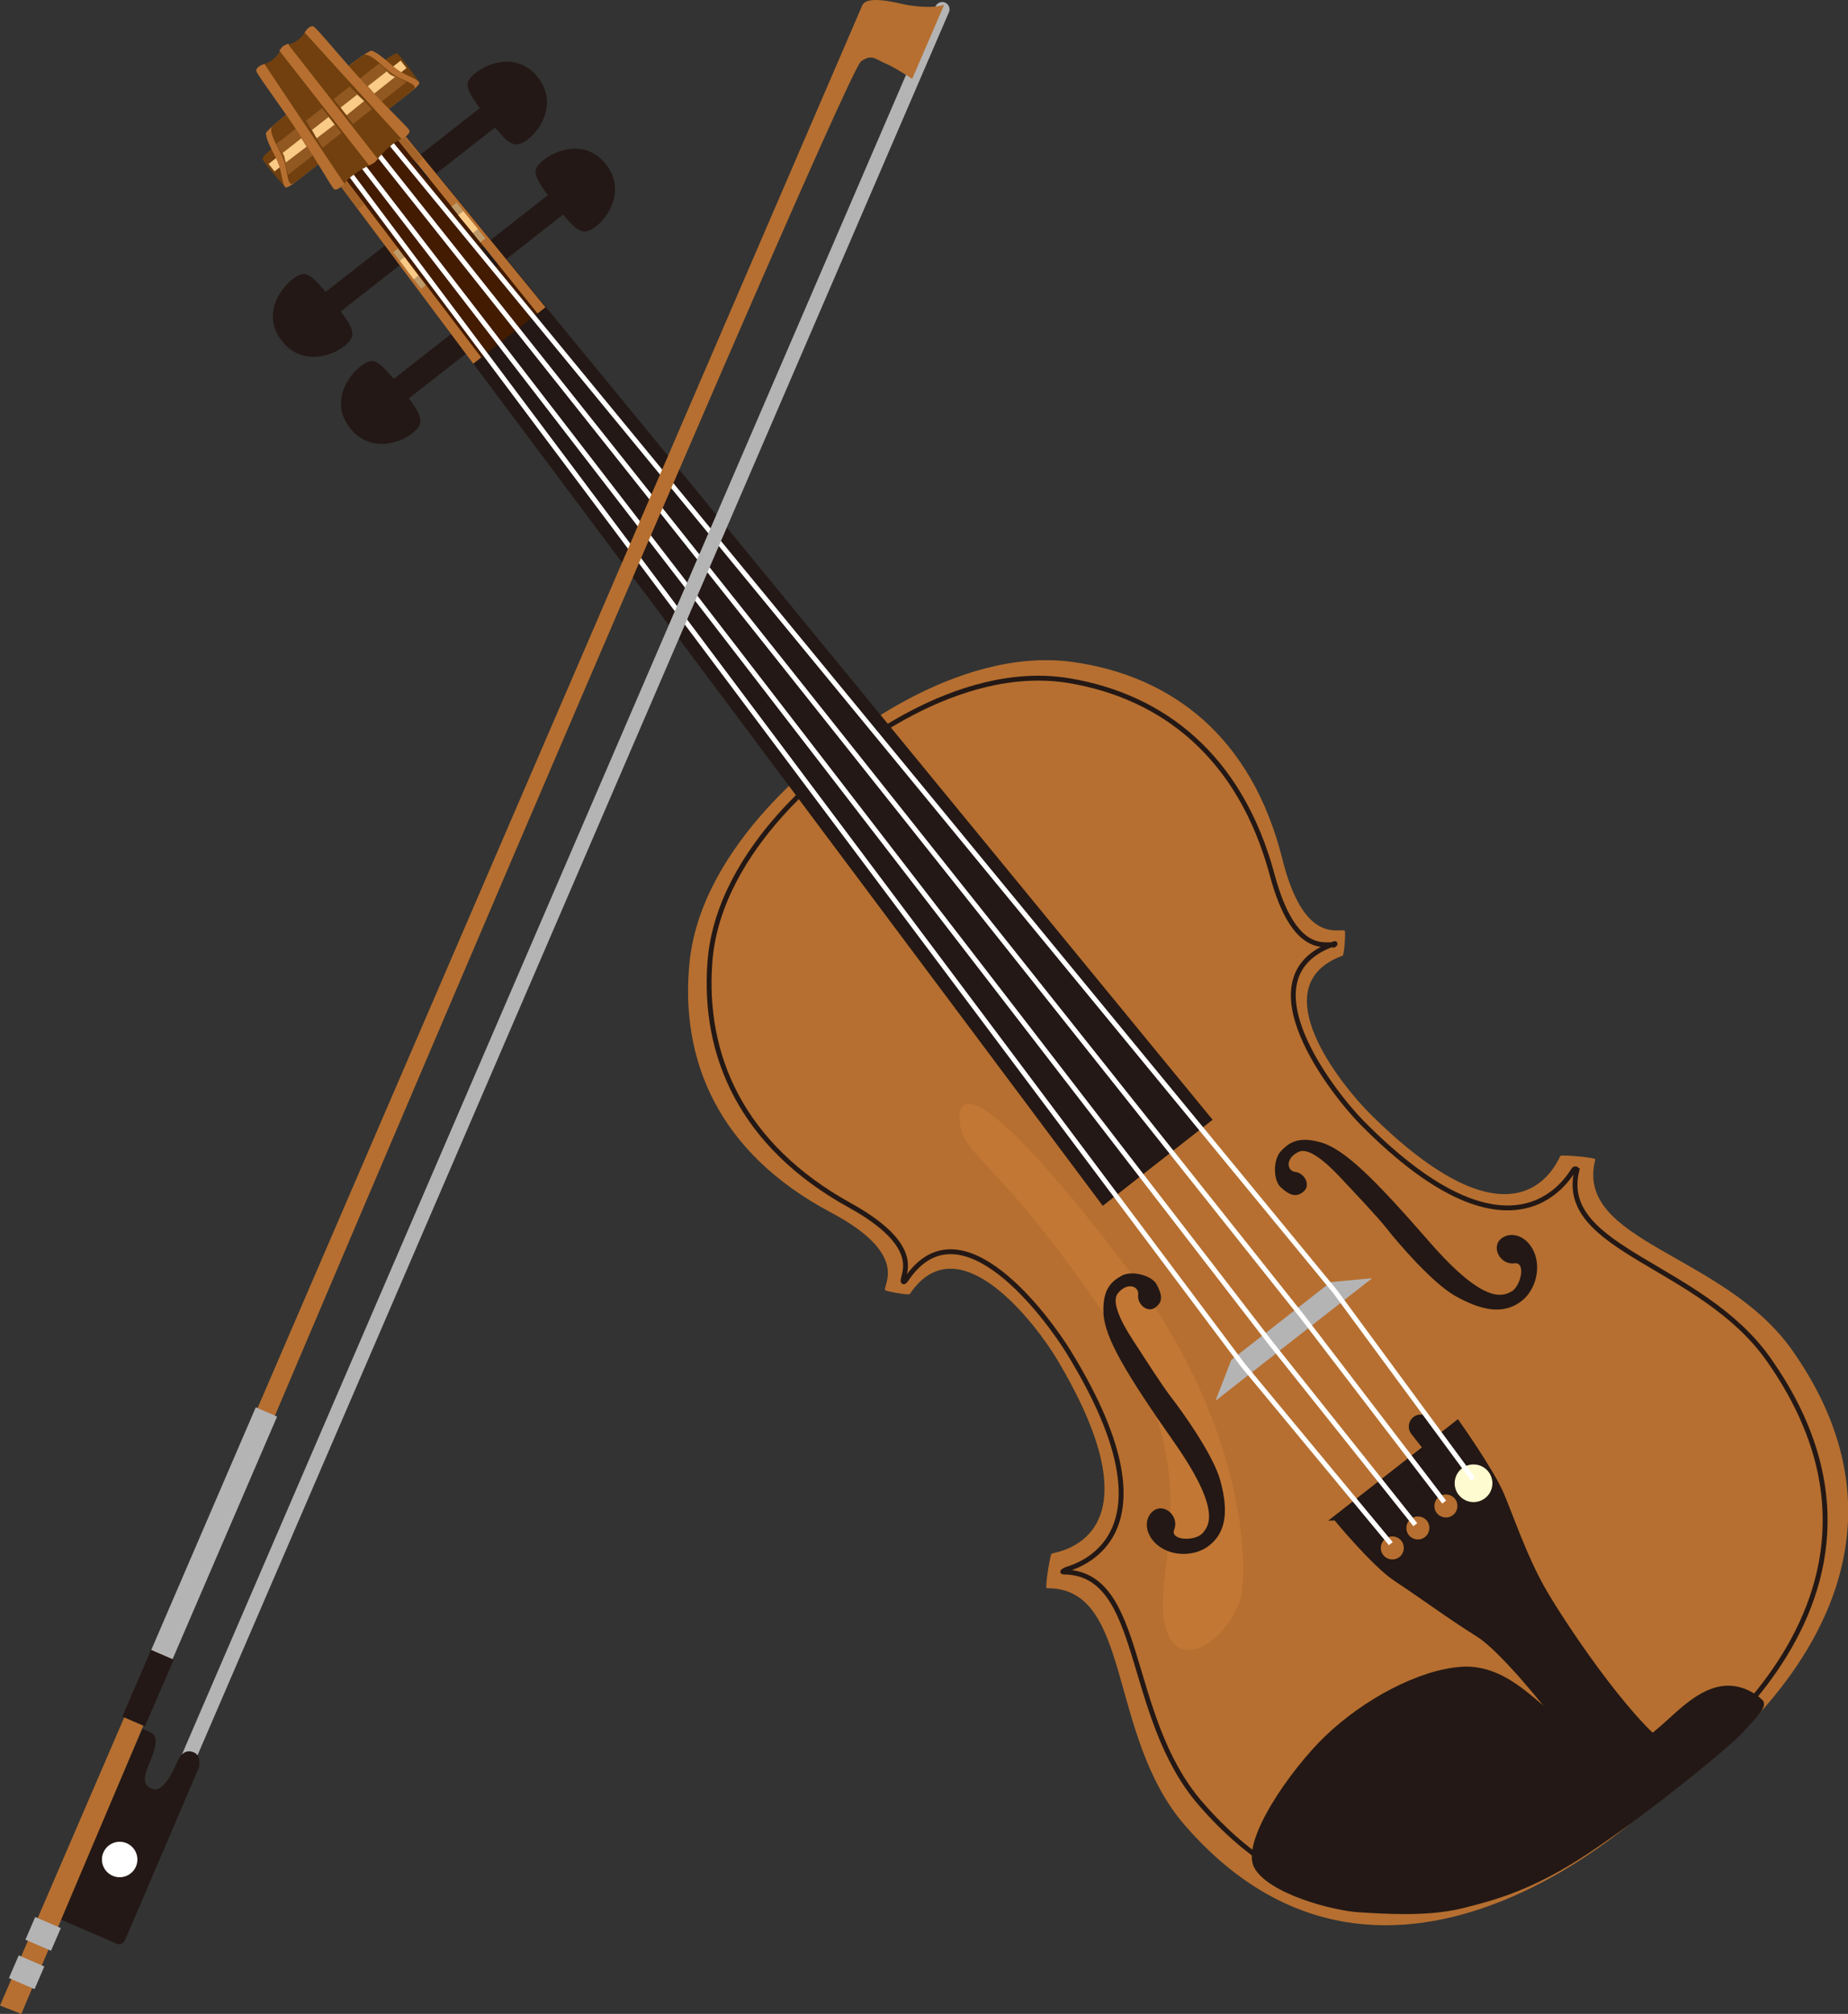 <?xml version="1.0" encoding="UTF-8"?>
<svg id="_レイヤー_2" data-name="レイヤー 2" xmlns="http://www.w3.org/2000/svg" viewBox="0 0 26.168 28.511">
  <rect x="0" y="0" width="26.168" height="28.511" fill="#333333" stroke="none"/>
  <g id="_レイヤー_1-2" data-name="レイヤー 1">
    <g>
      <g>
        <path d="M22.589,16.414c.007-.028-.463-.067-.491-.051-.029.016-.546,1.54-2.695-.592-.381-.378-1.563-1.811-.392-2.241.026-.01.045-.347.031-.354-.083-.041-.578.208-.883-1.012-.436-1.746-1.577-2.592-2.953-2.79-1.704-.245-3.39,1.216-3.415,1.237l-.003-.004s-1.851,1.293-2.024,3.018c-.139,1.384.408,2.694,1.998,3.538,1.111.589.75,1.011.77,1.101.004.016.335.078.351.055.698-1.034,1.805.458,2.081.919,1.553,2.598-.052,2.734-.074,2.758-.022.024-.097.489-.068.489,1.216-.017.85,2.084,1.956,3.356,2.909,3.349,6.615-.289,6.665-.338l.003.003s4.501-2.736,1.933-6.389c-.97-1.379-3.096-1.53-2.788-2.705Z" fill="#b66f30"/>
        <path d="M22.326,16.575c.006-.027-.011-.036-.037-.021-.027.014-.789,1.587-3.01-.667-.369-.375-1.729-2.063-.384-2.527.025-.009-.003.028-.017.021-.08-.041-.546.188-.863-.993-.454-1.691-1.558-2.53-2.873-2.751-1.627-.273-3.201,1.097-3.225,1.117l-.003-.003s-1.734,1.205-1.861,2.862c-.102,1.33.447,2.603,1.979,3.45,1.07.592.736.989.757,1.077.004.016.023.004.038-.018.774-1.175,2.023.562,2.299,1.009,1.707,2.768-.033,3.074-.053,3.097-.02.022-.038.026-.011.027,1.157.01.855,2.025,1.935,3.275,2.843,3.288,6.293-.134,6.339-.181l.003.003s4.226-2.537,1.701-6.111c-.953-1.349-2.981-1.54-2.713-2.666Z" fill="none" stroke="#231815" stroke-width=".069"/>
        <polygon points="18.843 18.151 17.435 19.253 17.211 19.832 19.43 18.096 18.843 18.151" fill="#b4b4b5"/>
        <polygon points="4.733 2.513 15.615 17.071 17.171 15.853 5.642 1.801 4.733 2.513" fill="#231815"/>
        <path d="M18.913,21.49l1.724-1.349s.492.692.633,1.032c.141.34.317.854.559,1.291.242.437,1.202,1.89,1.811,2.314.22.153-.641.877-.783.663-.474-.713-1.481-2.021-1.925-2.3-.443-.279-.729-.498-1.168-.789-.312-.207-.85-.862-.85-.862Z" fill="#231815" stroke="#231815" stroke-width=".069"/>
        <path d="M19.587,22.015c-.055-.071-.043-.173.028-.229.071-.056.173-.043.229.028.055.071.043.173-.028.229-.071.055-.173.043-.229-.028Z" fill="#b66f30"/>
        <path d="M19.949,21.732c-.056-.071-.043-.173.028-.229.071-.055.174-.043.229.028.055.071.043.173-.028.229-.071.056-.174.043-.229-.028Z" fill="#b66f30"/>
        <path d="M20.346,21.421c-.056-.071-.043-.173.028-.229.071-.056.173-.043.229.028.056.071.043.173-.028.229-.071.055-.173.043-.229-.028Z" fill="#b66f30"/>
        <path d="M20.655,21.163c-.091-.116-.07-.284.046-.374.116-.091.284-.07.375.046.091.116.07.284-.046.374-.116.091-.284.07-.374-.046Z" fill="#fffbd0"/>
        <path d="M20.5,20.406c.058.074.045.181-.029.239h0c-.074.058-.181.045-.239-.029l-.247-.315c-.058-.074-.045-.181.029-.239h0c.074-.058.181-.045.239.029l.247.315Z" fill="#231815"/>
        <path d="M24.964,24.076s-.288-.32-.718-.172c-.43.148-.743.638-1.076.766-.332.128-.997-.312-1.222-.455-.225-.144-.648-.66-1.255-.618-.607.042-1.387.464-1.925.979-.491.471-1.206,1.49-1.009,1.862.198.373,1.119.612,1.475.634.356.022.974.066,1.464-.054.49-.12,1.015-.267,1.772-.766.758-.499,1.975-1.47,2.218-1.736.244-.266.328-.351.276-.442Z" fill="#231815"/>
        <polygon points="6.701 5.149 7.715 4.355 5.524 1.764 4.725 2.39 6.701 5.149" fill="#421b00"/>
        <path d="M5.409.881s.173-.135.213-.124c.04.011.313.407.313.407" fill="#71400e"/>
        <rect x="5.391" y=".955" width=".362" height=".135" transform="translate(.554 3.651) rotate(-38.044)" fill="#f9cb87"/>
        <path d="M5.261.717c.107.035.219.155.349.255.128.099.279.134.323.19.028.036-.091.118-.281.266-.176.137-.408.319-.645.505l-.518-.661c.396-.307.741-.565.772-.555Z" fill="#b66f30"/>
        <path d="M5.167.773c.109.005.238.157.368.257.128.099.326.138.339.206.004.025-.107.101-.297.25-.176.137-.408.319-.645.505l-.518-.661c.396-.307.732-.558.753-.557Z" fill="#71400e"/>
        <polygon points="5.36 1.473 5.757 1.16 5.534 1.047 5.37 .897 5.084 1.121 5.36 1.473" fill="#925821"/>
        <path d="M5.208,1.221l.269-.21s.02.024.046.043c.032.024.072.035.072.035l-.295.235-.092-.103Z" fill="#f9cb87"/>
        <path d="M3.89,2.07s-.173.135-.172.177c0,.042.319.402.319.402" fill="#71400e"/>
        <rect x="3.807" y="2.195" width=".362" height=".135" transform="translate(-.547 2.938) rotate(-38.049)" fill="#f9cb87"/>
        <path d="M3.765,1.887c.008.113.097.25.164.4.065.148.063.303.107.359.028.036.136-.06.326-.209.176-.137.408-.319.645-.505l-.518-.661c-.393.311-.726.584-.724.616Z" fill="#b66f30"/>
        <path d="M3.843,1.809c-.022.107.095.269.161.419.065.148.056.35.119.378.023.01.124-.079.314-.228.176-.137.408-.319.645-.505l-.518-.661c-.393.311-.717.576-.722.597Z" fill="#71400e"/>
        <rect x="4.493" y="3.772" width="1.278" height=".349" transform="translate(-1.342 4.001) rotate(-38.044)" fill="#231815"/>
        <path d="M4.322,3.881c.086.023.16.085.391.38.271.346.272.395.276.472.009.183-.632.562-.998.094-.374-.477.18-.987.332-.946Z" fill="#231815"/>
        <rect x="5.456" y="5.004" width="1.278" height=".349" transform="translate(-1.896 4.857) rotate(-38.046)" fill="#231815"/>
        <path d="M5.286,5.113c.086.023.16.085.391.38.271.346.272.395.276.472.009.183-.632.563-.998.094-.373-.477.18-.987.332-.946Z" fill="#231815"/>
        <rect x="5.81" y="1.831" width="1.322" height=".349" transform="translate(.139 4.414) rotate(-38.046)" fill="#231815"/>
        <path d="M6.619,1.19c.002.089.044.176.275.471.27.346.318.359.392.381.175.053.698-.478.332-.946-.374-.477-1.001-.062-.998.094Z" fill="#231815"/>
        <rect x="6.773" y="3.063" width="1.322" height=".349" transform="translate(-.415 5.269) rotate(-38.042)" fill="#231815"/>
        <path d="M7.583,2.422c.002.089.044.176.275.471.271.346.318.359.392.381.175.053.698-.478.332-.946-.374-.477-1.001-.063-.998.094Z" fill="#231815"/>
        <polyline points="5.46 1.94 18.912 18.294 20.859 20.94" fill="none" stroke="#fff" stroke-width=".069"/>
        <polygon points="4.688 2.456 6.701 5.149 6.814 5.06 4.779 2.388 4.688 2.456" fill="#b66f30"/>
        <polygon points="5.595 1.748 7.724 4.35 7.612 4.438 5.507 1.82 5.595 1.748" fill="#b66f30"/>
        <polyline points="5.064 2.253 17.992 19.014 20.041 21.585" fill="none" stroke="#fff" stroke-width=".069"/>
        <polyline points="5.277 2.087 18.452 18.654 20.45 21.265" fill="none" stroke="#fff" stroke-width=".069"/>
        <polyline points="4.897 2.381 17.597 19.323 19.694 21.854" fill="none" stroke="#fff" stroke-width=".069"/>
        <polygon points="5.568 3.57 5.633 3.519 6.028 4.037 5.963 4.088 5.568 3.57" fill="#be9b69"/>
        <polygon points="6.465 2.868 6.393 2.924 6.802 3.432 6.873 3.376 6.465 2.868" fill="#be9b69"/>
        <polygon points="5.663 3.691 5.728 3.64 5.923 3.902 5.858 3.954 5.663 3.691" fill="#f9cb87"/>
        <polygon points="6.56 2.99 6.488 3.046 6.697 3.298 6.768 3.242 6.56 2.99" fill="#f9cb87"/>
        <polygon points="4.716 2.487 4.79 2.419 5.156 2.9 5.067 2.96 4.716 2.487" fill="#a36329"/>
        <polygon points="5.607 1.79 5.523 1.845 5.902 2.317 5.981 2.244 5.607 1.79" fill="#a36329"/>
        <path d="M5.232,2.338s-.276.136-.356.263c-.017.027-.353-.524-.657-.963-.245-.354-.502-.724-.475-.732.142-.038.223-.182.223-.182l1.265,1.614Z" fill="#71400e"/>
        <polygon points="4.836 1.882 4.567 2.092 4.446 1.898 4.334 1.708 4.561 1.531 4.836 1.882" fill="#925821"/>
        <polygon points="4.653 1.656 4.418 1.84 4.484 1.957 4.738 1.764 4.653 1.656" fill="#f9cb87"/>
        <polygon points="4.476 2.165 4.077 2.476 4.021 2.231 3.914 2.036 4.2 1.813 4.476 2.165" fill="#925821"/>
        <rect x="4.58" y=".447" width=".151" height="2.064" transform="translate(.078 3.185) rotate(-38.06)" fill="#d5913d"/>
        <path d="M3.961.713s.029-.046.043-.057c.014-.011.076-.036.076-.036l1.272,1.625s-.029.04-.047.054c-.018.014-.071.039-.071.039l-1.272-1.625Z" fill="#b66f30"/>
        <path d="M4.876,2.601s-.083.1-.141.08c-.032-.011-.317-.527-.621-.967-.245-.354-.488-.684-.486-.713.004-.065.116-.096.116-.096l1.132,1.695Z" fill="#b66f30"/>
        <path d="M4.268,1.957l-.266.209s.021.026.026.059c.005.032.02.075.02.075l.294-.224-.074-.117Z" fill="#f9cb87"/>
        <path d="M5.346,2.249s.199-.235.341-.282c.031-.01-.426-.47-.779-.87-.285-.323-.58-.66-.593-.636-.071.128-.231.172-.231.172l1.262,1.616Z" fill="#71400e"/>
        <polygon points="4.999 1.755 5.267 1.544 5.108 1.38 4.95 1.225 4.724 1.403 4.999 1.755" fill="#925821"/>
        <polygon points="4.823 1.523 5.058 1.339 5.156 1.431 4.908 1.631 4.823 1.523" fill="#f9cb87"/>
        <rect x="4.575" y=".451" width=".151" height="2.064" transform="translate(.074 3.18) rotate(-38.035)" fill="#b66f30"/>
        <path d="M5.687,1.967s.117-.056.112-.117c-.003-.034-.436-.434-.789-.835-.284-.323-.546-.638-.575-.643-.064-.012-.121.089-.121.089l1.372,1.506Z" fill="#b66f30"/>
        <path d="M15.957,17.946c1.783,2.341,1.707,4.437,1.6,4.724-.277.745-1.244,1.197-1.069-.318.103-.894.327-2.025-.863-3.761-1.56-2.276-2.017-2.21-2.037-2.751-.017-.448.474-.381,2.369,2.107Z" fill="#c27734"/>
        <path d="M16.591,19.791c.139.178.584.796.686,1.16.144.513.045.774-.158.932-.202.158-.552.163-.757-.034-.157-.151-.159-.358-.032-.458.154-.12.372.075.297.263-.063.16.302.169.404.049.093-.108.26-.334-.407-1.287-.667-.953-.984-1.474-.999-1.828-.015-.353.128-.453.254-.525.144-.083.428-.008.498.119.09.165.086.259-.026.334-.107.071-.25-.053-.234-.182.016-.13-.16-.188-.29-.021-.082.105.015.353.213.656.197.302.412.643.551.821Z" fill="#231815"/>
        <path d="M19.644,17.402c.139.178.632.758.961.944.464.263.74.229.943.071.202-.158.291-.497.149-.743-.109-.189-.31-.24-.437-.141-.154.12-.017.379.184.352.171-.023.091.333-.049.404-.127.064-.387.172-1.151-.704-.764-.876-1.195-1.31-1.534-1.41-.339-.1-.47.016-.571.121-.115.12-.111.414-.004.512.138.127.231.145.33.055.095-.087.008-.255-.121-.271-.13-.016-.144-.201.05-.287.122-.054.339.1.585.364.246.264.525.555.665.733Z" fill="#231815"/>
      </g>
      <g>
        <line x1="13.342" y1=".132" x2="2.607" y2="25.029" fill="none" stroke="#b4b4b5" stroke-linecap="round" stroke-linejoin="round" stroke-width=".207"/>
        <path d="M.851,27.171s.772.333.809.349c.037.016.09-.005.114-.061.025-.057.019-.045,1.044-2.439,0,0,.036-.164-.071-.21s-.185.008-.245.147c-.142.331-.261.406-.35.367-.089-.038-.148-.102-.047-.336.092-.213.153-.408.028-.462-.126-.054-.116-.05-.116-.05l-1.166,2.694Z" fill="#231815"/>
        <path d="M12.848.071c.166.027.378.044.521-.002l-.452,1.048s-.252-.168-.383-.22c-.121-.048-.189-.143-.342-.027C11.895,1.095.359,28.373.302,28.511l-.302-.118C.077,28.215,12.171.167,12.209.078c.069-.16.515-.028.639-.007Z" fill="#b66f30"/>
        <path d="M1.925,26.425c.055-.127-.004-.275-.131-.33-.127-.055-.275.004-.33.131-.055.127.004.275.131.33.127.055.275-.004.33-.131Z" fill="#fff"/>
        <rect x="1.581" y="23.724" width="1.03" height=".349" transform="translate(-20.68 16.363) rotate(-66.681)" fill="#231815"/>
        <rect x="1.164" y="21.542" width="3.739" height=".329" transform="translate(-18.102 15.902) rotate(-66.688)" fill="#b4b4b5"/>
        <rect x=".436" y="27.181" width=".35" height=".395" transform="translate(-24.771 17.096) rotate(-66.668)" fill="#b4b4b5"/>
        <rect x=".202" y="27.725" width=".35" height=".395" transform="translate(-25.41 17.206) rotate(-66.661)" fill="#b4b4b5"/>
      </g>
    </g>
  </g>
</svg>